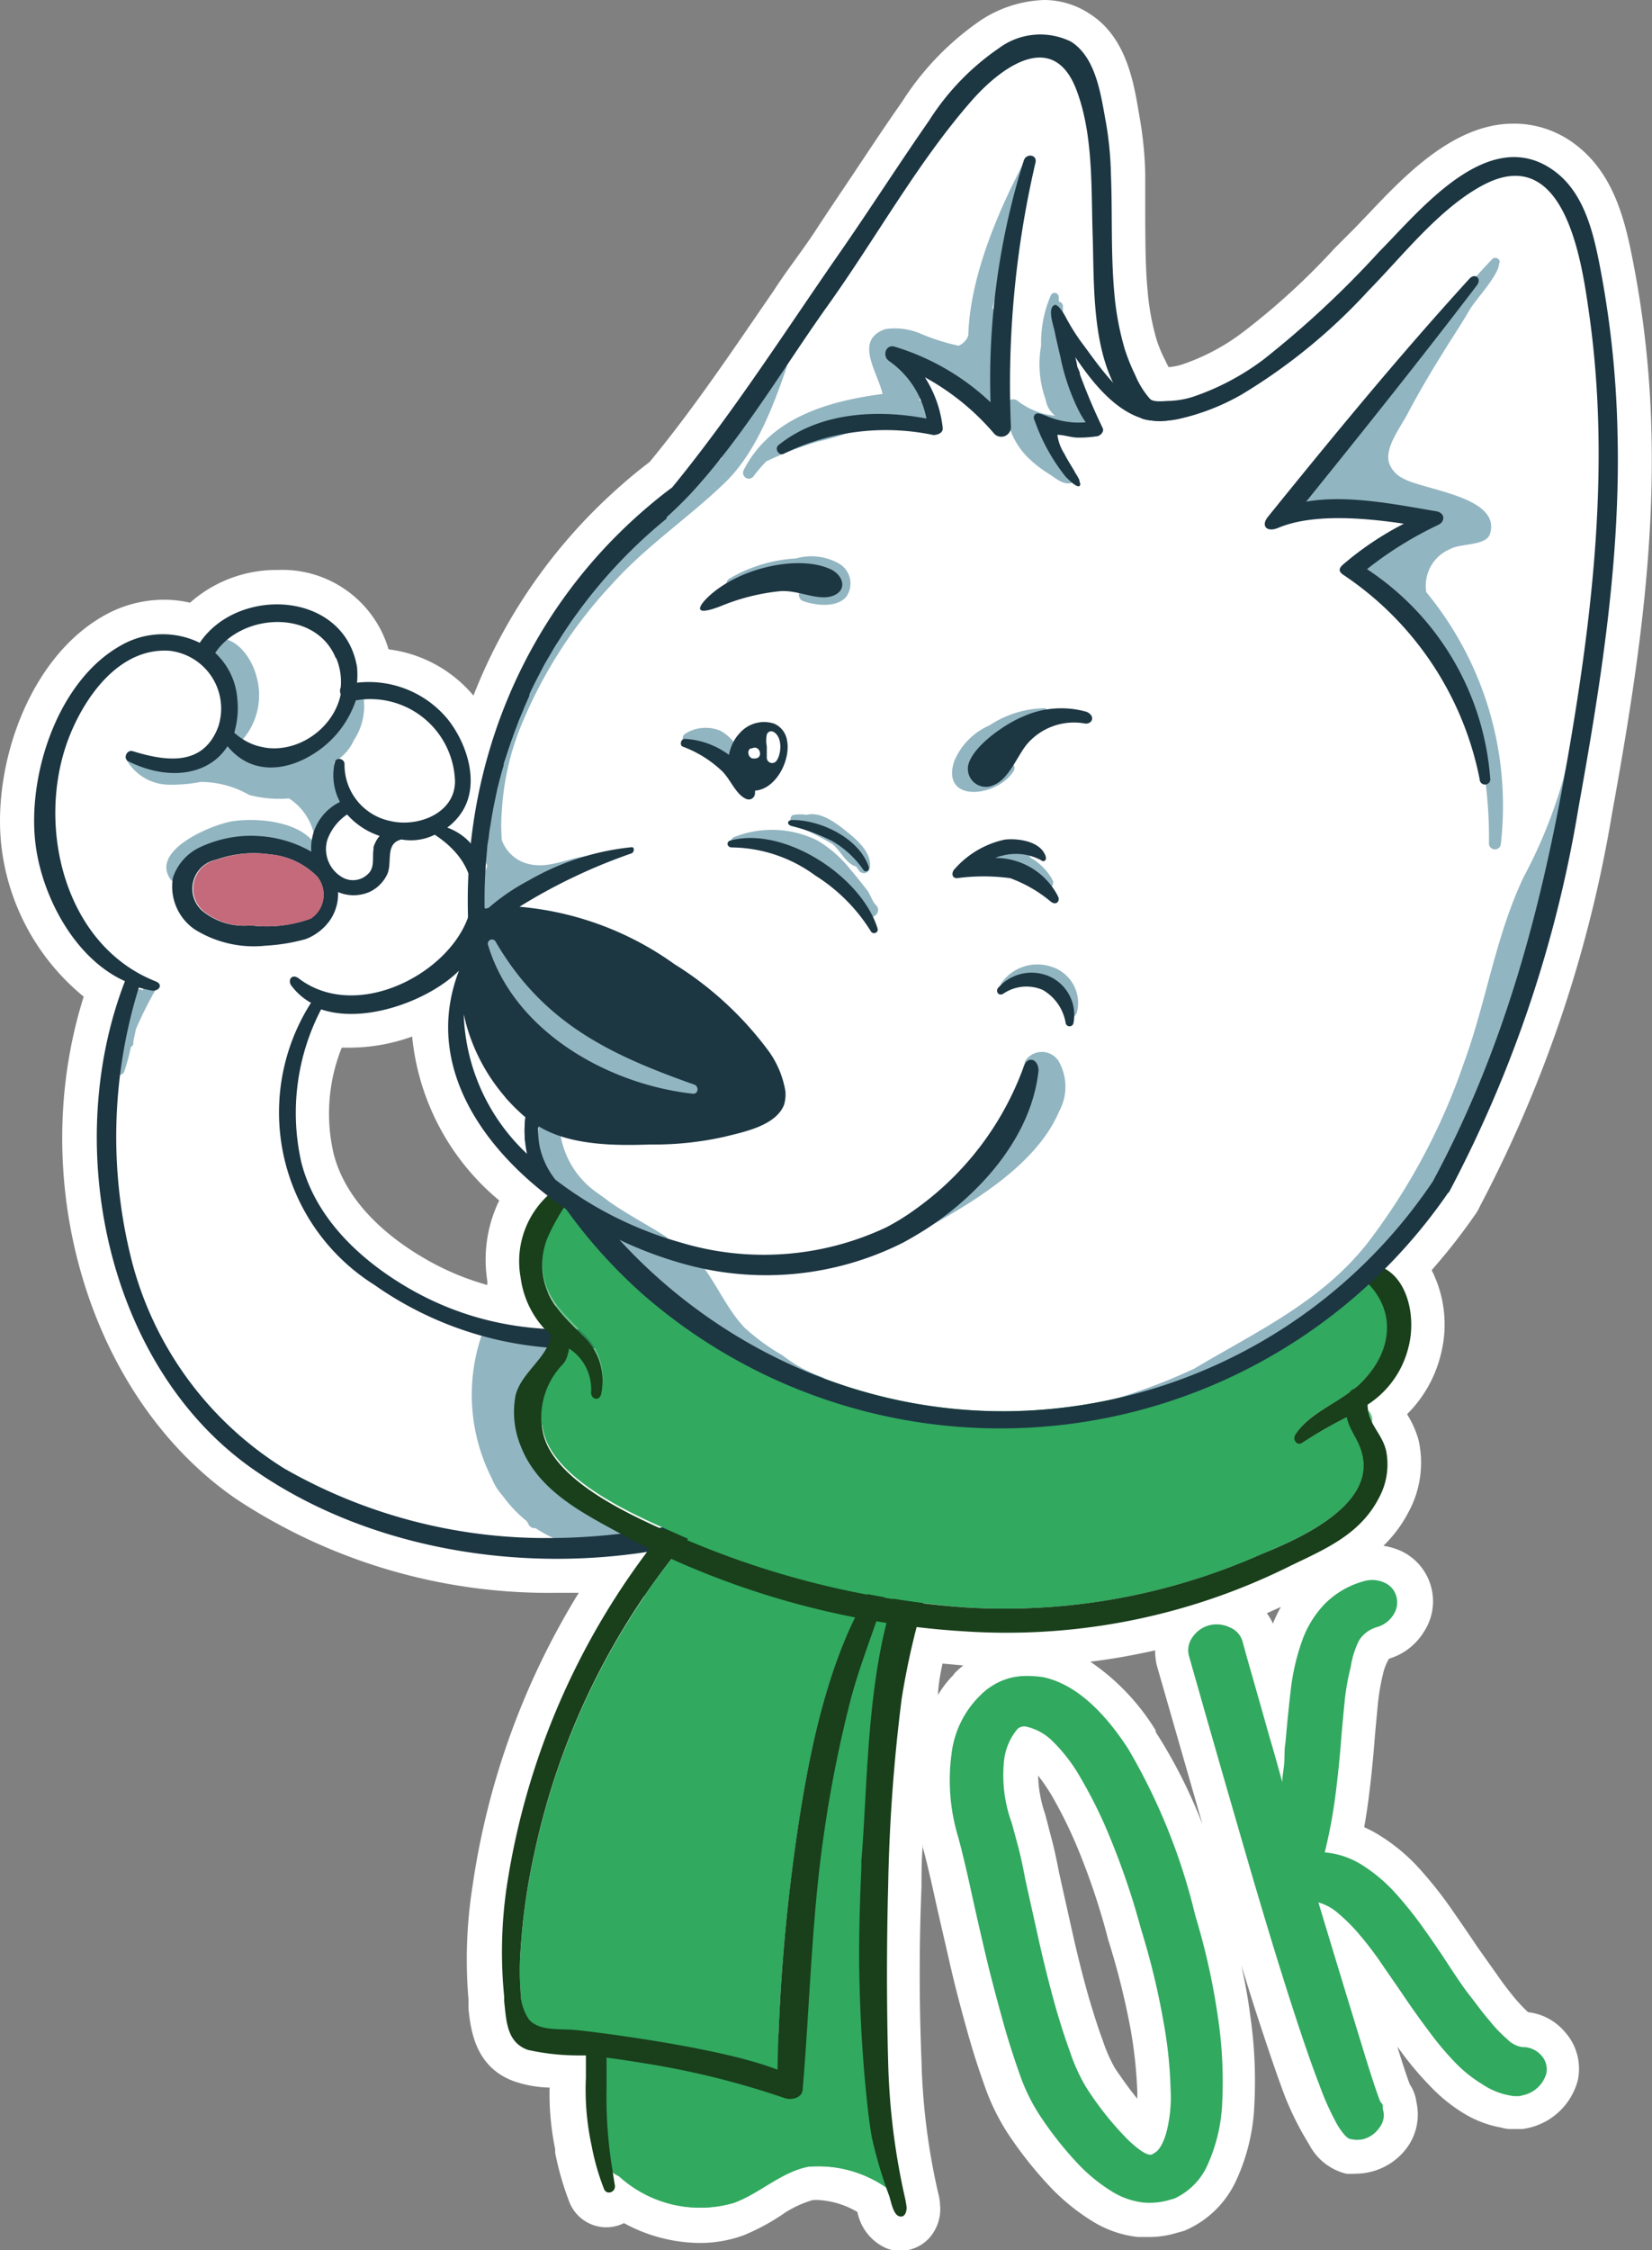 <?xml version="1.0" encoding="UTF-8"?> <svg xmlns="http://www.w3.org/2000/svg" viewBox="0 0 83.29 113.39"><rect x="0" y="0" width="83.29" height="113.39" fill="#808080" stroke="none"/> <defs> <style>.cls-1{isolation:isolate;}.cls-2{fill:#fff;}.cls-3{fill:#91b5c1;}.cls-4{fill:#1c3642;}.cls-5{fill:#c46a7a;}.cls-6{fill:#31a95f;}.cls-7{opacity:0.7;mix-blend-mode:multiply;}.cls-8{opacity:0.3;mix-blend-mode:screen;}.cls-9{fill:#193f1b;}</style> </defs> <title>repost1</title> <g class="cls-1"> <g id="Слой_2" data-name="Слой 2"> <g id="_23" data-name="23"> <path class="cls-2" d="M74.61,60.79a65.35,65.35,0,0,0,6.65-19.71c1.11-6.13,2.18-12.68,2-19.37a50.84,50.84,0,0,0-1-8.9c-.42-2.1-1.06-4.23-2.9-5.58a5.09,5.09,0,0,0-3.06-1c-3,0-5.49,2.63-7.31,4.55l-.71.74-1,1a35.17,35.17,0,0,1-4.59,4.2,10.81,10.81,0,0,1-3.1,1.65,3.17,3.17,0,0,1-.67.13l-.11-.21-.07-.15a6.63,6.63,0,0,1-.42-1,12.32,12.32,0,0,1-.46-2.49c-.11-1.15-.11-2.31-.12-3.54,0-.77,0-1.57,0-2.37a18.73,18.73,0,0,0-.28-2.81l-.06-.35c-.25-1.48-.64-3.72-2.44-4.87A4.17,4.17,0,0,0,52.64,0a6.19,6.19,0,0,0-3.16,1,14.23,14.23,0,0,0-4,4.13c-.81,1.15-1.59,2.33-2.35,3.47s-1.35,2-2,3S39.66,13.63,39,14.66c-2,2.9-4,5.9-6.25,8.62-.58.44-1.16.92-1.72,1.43a27.26,27.26,0,0,0-7.16,10.34,6.66,6.66,0,0,0-4.28-2.33,5.58,5.58,0,0,0-5.59-4,6.56,6.56,0,0,0-4.42,1.65,5.66,5.66,0,0,0-1.31-.15A6.15,6.15,0,0,0,5.28,31C1.44,33.13-.39,38.59.07,42.63a11.5,11.5,0,0,0,4.15,7.59c-2.94,9.31.27,20.19,7.67,25.3a28.61,28.61,0,0,0,16.18,4.74l1.11,0A38.7,38.7,0,0,0,23.83,95a23.81,23.81,0,0,0-.21,5.75l0,.13v.11l0,.24c.11,1,.31,2.92,2.29,3.64a5.79,5.79,0,0,0,1.8.32,13.67,13.67,0,0,0,.28,3.1l0,.18a14.69,14.69,0,0,0,.71,2.47,2,2,0,0,0,1.87,1.29,2,2,0,0,0,.89-.21,8.09,8.09,0,0,0,3.81,1,6.42,6.42,0,0,0,2.23-.39,11,11,0,0,0,1.88-1,5.33,5.33,0,0,1,1.59-.77,2.22,2.22,0,0,1,.37,0,4.37,4.37,0,0,1,1.89.6,2.52,2.52,0,0,0,1.49,1.84,2,2,0,0,0,.68.12,2,2,0,0,0,1.46-.66,2.18,2.18,0,0,0,.53-1.7c0-.21-.06-.44-.12-.69a33.32,33.32,0,0,1-.81-6.5c-.11-2.77-.13-5.65,0-8.81,0-.67,0-1.39.07-2.14,0,.06,0,.12,0,.18.17.62.38,1.51.63,2.65.22,1,.46,2,.73,3.19s.57,2.31.88,3.42.57,1.89.86,2.71a11.19,11.19,0,0,0,1.13,2.35,19.8,19.8,0,0,0,2.25,2.84,10.59,10.59,0,0,0,2.14,1.71,5.46,5.46,0,0,0,2.23.75l.52,0a4.75,4.75,0,0,0,1.33-.18l.36-.1a1,1,0,0,0,.2-.07,5,5,0,0,0,2.54-2.51,10,10,0,0,0,.91-3.77,22.92,22.92,0,0,0-.22-4.63c-.1-.78-.25-1.59-.43-2.42.27.88.52,1.68.75,2.39.6,1.84,1.09,3.28,1.47,4.27A15.27,15.27,0,0,0,66,108.05a2.88,2.88,0,0,0,1.87,1.48,3.71,3.71,0,0,0,.47,0,3.26,3.26,0,0,0,.87-.12A3.22,3.22,0,0,0,71,108.13a2.84,2.84,0,0,0,.41-2.22,2.05,2.05,0,0,0-.33-.88c-.09-.23-.27-.74-.63-1.9l.18.24a16,16,0,0,0,1.45,1.72,8.2,8.2,0,0,0,1.72,1.4,5.47,5.47,0,0,0,1.91.72,1.68,1.68,0,0,0,.39.07h.25l.39,0a3.33,3.33,0,0,0,2.77-2.32,1.55,1.55,0,0,0,.07-.31,2.77,2.77,0,0,0-.68-2.26,2.85,2.85,0,0,0-1.86-1,8.06,8.06,0,0,1-.67-.71c-.29-.35-.59-.74-.88-1.16l-1-1.41c-.42-.63-.89-1.31-1.37-2a20.13,20.13,0,0,0-1.6-2,9.29,9.29,0,0,0-2-1.65,5.83,5.83,0,0,0-.74-.39q.12-.68.21-1.35c.13-1,.23-2,.3-2.87.05-.67.12-1.33.18-2a11.22,11.22,0,0,1,.26-1.51,2.62,2.62,0,0,1,.3-.76,3.1,3.1,0,0,0,1.75-1.34,2.8,2.8,0,0,0-1.19-4.11,3.51,3.51,0,0,0-.84-.24,6.62,6.62,0,0,0,1.27-1.71,5.2,5.2,0,0,0,.5-3.62,5,5,0,0,0-.58-1.3,6.36,6.36,0,0,0,1.7-3A6.06,6.06,0,0,0,72.18,64a29.65,29.65,0,0,0,2.16-2.75A2.23,2.23,0,0,0,74.61,60.79Zm-10.44,21a2.76,2.76,0,0,0-.3-.5l.71-.32A7,7,0,0,0,64.17,81.83ZM53,90.43a22.73,22.73,0,0,1,1.42,2.91,34.71,34.71,0,0,1,1.45,4.39v0A38.41,38.41,0,0,1,57,102.24a22.85,22.85,0,0,1,.34,3.16v.35c-.31-.37-.68-.88-1.13-1.54a8,8,0,0,1-.61-1.39c-.26-.7-.5-1.47-.74-2.29-.28-1-.55-2.07-.79-3.15l-.67-3c-.12-.62-.24-1.2-.38-1.72s-.24-.94-.33-1.26a6.42,6.42,0,0,1-.35-1.93A10.14,10.14,0,0,1,53,90.43ZM24.57,64.55l0,.2a13.44,13.44,0,0,1-3.27-1.4c-1.7-1-3.85-2.74-4.48-5.22a8.92,8.92,0,0,1,.41-5.34l.46,0a9.39,9.39,0,0,0,3.09-.56,12.28,12.28,0,0,0,4.39,8.26A6.82,6.82,0,0,0,24.57,64.55Zm23,19.28,1,.09h0a3.9,3.9,0,0,0-.38.33,1,1,0,0,0-.13.16,5.09,5.09,0,0,0-.77,1C47.31,84.9,47.4,84.38,47.52,83.83Zm10.72,3.4a11.35,11.35,0,0,0-3.32-3.5c1.09-.13,2.19-.33,3.27-.57a3,3,0,0,0,.09.78l2.3,8A25.64,25.64,0,0,0,58.24,87.23Z"></path> <path class="cls-2" d="M35.85,69.83a7,7,0,0,0-.61-1.67,4,4,0,0,0-.84-1,17.64,17.64,0,0,1-15.61-2.33A10.26,10.26,0,0,1,15.6,50.58a3.09,3.09,0,0,1-1-.88c-.18-.26,0-.61.38-.35,4.28,3.26,12.44-3.57,6.86-7.24a3.9,3.9,0,0,1-2,.2c-.36.57-.09,1.19-.37,1.8a1.86,1.86,0,0,1-.86.87,2,2,0,0,1-2.35-.52,2.58,2.58,0,0,1,.83-4,2.9,2.9,0,0,1-.26-2,.24.24,0,0,1,.08-.13.27.27,0,0,1,.41.2,2.89,2.89,0,0,0,2.31,2.89c1.39.29,3.23-.43,3.26-2a4.27,4.27,0,0,0-5-4.08,5.09,5.09,0,0,1-2,2.61c-1.43,1-3.27,1.17-4.47-.3-.9,1.48-3,1.74-5,.76-.28-.14-.08-.6.22-.51,1.69.52,3.55.78,4.31-1.22a2.93,2.93,0,0,0-2.48-3.84C6,32.63,4.25,35.13,3.45,37.23c-1.65,4.36-.22,10.4,4.43,12.22.36.14.22.52-.16.47A7,7,0,0,1,7,49.76a25.37,25.37,0,0,0-.44,13.56A17.46,17.46,0,0,0,14.34,74a26.53,26.53,0,0,0,13.32,3.51,31.41,31.41,0,0,0,8.45-1.19l0,0A14,14,0,0,0,35.85,69.83Z"></path> <path class="cls-2" d="M11.75,36.92c2,1.77,4.91.31,5.37-1.94a.43.43,0,0,1,0-.35,3.09,3.09,0,0,0-.23-1.47c-1-2.49-4.74-2.27-6.14-.26a3.49,3.49,0,0,1,1.11,2.27A4.43,4.43,0,0,1,11.75,36.92Z"></path> <path class="cls-3" d="M12.94,34.12c-.24-1-1.16-2.29-2.31-1.86-.21.07-.28.43,0,.5a.41.41,0,0,0,0,.55A3,3,0,0,1,11.35,37a.42.42,0,0,0,.66.5A3.42,3.42,0,0,0,12.94,34.12Z"></path> <path class="cls-3" d="M17.72,40.63a2.2,2.2,0,0,1-.3-.64l-.13,0c-.09-.22-.18-.45-.28-.67h0a4.67,4.67,0,0,1-.17-.92,2.39,2.39,0,0,0,1-1.1,3.09,3.09,0,0,0,.49-2.14.27.27,0,0,0-.1-.13c-.12-.17-.43-.2-.48.06a3.56,3.56,0,0,1-1.12,2,1.21,1.21,0,0,0-.05-.18l0,0a.32.32,0,0,0-.11.31l-.13.1c-.26.12-.53.22-.79.32a.38.38,0,0,0-.26.32,2.37,2.37,0,0,0-.35.19h0a11.67,11.67,0,0,0-3.13-.72c-.75-.06-1.31.67-1.9,1.05a.22.22,0,0,0-.09.22l-.14,0a4.11,4.11,0,0,1-3-.64.2.2,0,0,0-.27.28,2.5,2.5,0,0,0,2.1,1.2,7.78,7.78,0,0,0,1.61-.14,4.94,4.94,0,0,1,2.45.66,6,6,0,0,0,2,.17,2.91,2.91,0,0,1,1.26,1.8.33.33,0,0,0,.6.08,1.87,1.87,0,0,0,.21-1.4A1.45,1.45,0,0,0,17.72,40.63Z"></path> <path class="cls-3" d="M16.16,43.17c-.38-1.74-3-2-4.43-1.79-1.06.17-4.16,1.46-3.14,2.92.16.23.58.17.57-.15-.05-1.26,2.43-2,3.29-2a3.81,3.81,0,0,1,3.26,1.22A.25.25,0,0,0,16.16,43.17Z"></path> <path class="cls-3" d="M7.48,49.56a2,2,0,0,0-.3.34.22.22,0,0,0-.35.09c-.09.25-.17.51-.24.76A5.48,5.48,0,0,0,5.79,54c0,.27.4.2.47,0a10,10,0,0,0,.34-1.25.21.21,0,0,0,.12-.14c0-.25.09-.5.13-.75a20.16,20.16,0,0,1,1-2C8,49.61,7.69,49.34,7.48,49.56Z"></path> <path class="cls-3" d="M31.56,76.51a14.49,14.49,0,0,0-2.22-.75.45.45,0,0,0-.2,0c-.36-.28-.72-.58-1.07-.89a.44.44,0,0,0-.28-.1l-.49-.57a7.78,7.78,0,0,1-1-2.67,2.72,2.72,0,0,0,.36-1,3.11,3.11,0,0,0,.59-1.87h0a.48.48,0,0,0,.08-.34.59.59,0,0,0,0-1,2.68,2.68,0,0,0-.75,0l-1-.25a.42.42,0,0,0-.62.4h0l0-.12a.33.33,0,0,0-.64-.17,9.28,9.28,0,0,0,.48,7.32,2.74,2.74,0,0,0,.53.85,6.59,6.59,0,0,0,1.23,1.3l.07.12A.34.34,0,0,0,27,77a6.42,6.42,0,0,0,3.9,1.07.49.49,0,0,0,.45-.59v0h0a.38.38,0,0,0-.06-.13l.18-.06C31.74,77.14,31.91,76.67,31.56,76.51Z"></path> <path class="cls-4" d="M40.84,74.85c-1.56.54-3.12,1-4.68,1.46l0,0a31.41,31.41,0,0,1-8.45,1.19A26.53,26.53,0,0,1,14.34,74,17.46,17.46,0,0,1,6.59,63.32,25.37,25.37,0,0,1,7,49.76a7,7,0,0,0,.69.16c.38,0,.52-.33.16-.47C3.23,47.63,1.8,41.59,3.45,37.23c.8-2.1,2.55-4.6,5.08-4.44A2.93,2.93,0,0,1,11,36.63c-.76,2-2.62,1.74-4.31,1.22-.3-.09-.5.37-.22.51,2,1,4.06.72,5-.76,1.2,1.47,3,1.29,4.47.3a5.09,5.09,0,0,0,2-2.61,4.27,4.27,0,0,1,5,4.08c0,1.61-1.87,2.33-3.26,2a2.89,2.89,0,0,1-2.31-2.89.27.27,0,0,0-.41-.2.24.24,0,0,0-.08.13,2.9,2.9,0,0,0,.26,2,2.58,2.58,0,0,0-.83,4,2,2,0,0,0,2.35.52,1.86,1.86,0,0,0,.86-.87c.28-.61-.13-1.56.72-1.76a2.72,2.72,0,0,0,1.68-.24c5.58,3.67-2.58,10.5-6.86,7.24-.35-.26-.56.09-.38.35a3.09,3.09,0,0,0,1,.88,10.26,10.26,0,0,0,3.19,14.21A17.64,17.64,0,0,0,34.4,67.12a16.86,16.86,0,0,0,2.25-.92.36.36,0,0,0-.28-.65c-5.33,1.82-10.89,2.26-15.92-.73-2.39-1.42-4.56-3.5-5.26-6.26a11.3,11.3,0,0,1,1-7.7c2.27.77,5.56-.51,7-2,1.82-1.9,2.17-6.12-.64-7.16a3,3,0,0,0,.78-.85c.87-1.43.19-3.45-.79-4.65A5.17,5.17,0,0,0,18,34.4a4.19,4.19,0,0,0,0-.79c-.65-3.84-6-4.09-7.93-1.22a4.23,4.23,0,0,0-3.95.12C2.93,34.27,1.39,39,1.78,42.44c.29,2.6,1.92,5.83,4.52,7C3.05,57.84,5.44,69,12.86,74.1c7.92,5.48,19.81,5.86,28.22,1.33C41.39,75.27,41.18,74.73,40.84,74.85Zm-22-32.12c-.09.47.09,1-.32,1.34a1.07,1.07,0,0,1-1.2.17,1.64,1.64,0,0,1-.82-1.91,2.6,2.6,0,0,1,1-1.29,3.77,3.77,0,0,0,1.64,1.08A1.61,1.61,0,0,0,18.82,42.73Zm-1.89-9.57a3.09,3.09,0,0,1,.23,1.47.43.43,0,0,0,0,.35c-.46,2.25-3.4,3.71-5.37,1.94a4.43,4.43,0,0,0,.15-1.75,3.49,3.49,0,0,0-1.11-2.27C12.19,30.89,15.91,30.67,16.93,33.16Z"></path> <path class="cls-4" d="M16.19,43.23a2.35,2.35,0,0,1,.48,3.09,2.64,2.64,0,0,1-1.26,1,9.34,9.34,0,0,1-2,.33,5.62,5.62,0,0,1-3.61-.83,2.62,2.62,0,0,1-1.08-2.6,2.6,2.6,0,0,1,1.41-1.55A6.09,6.09,0,0,1,16.19,43.23Zm-.55,3.06A1.44,1.44,0,0,0,16,44.18a3.81,3.81,0,0,0-2.41-1.13,5.6,5.6,0,0,0-2.69.27,1.49,1.49,0,0,0-.72,2.56,3.31,3.31,0,0,0,2.46.75A6.45,6.45,0,0,0,15.64,46.29Z"></path> <path class="cls-5" d="M16,44.18a1.44,1.44,0,0,1-.32,2.11,6.45,6.45,0,0,1-3,.34,3.31,3.31,0,0,1-2.46-.75,1.49,1.49,0,0,1,.72-2.56,5.6,5.6,0,0,1,2.69-.27A3.81,3.81,0,0,1,16,44.18Z"></path> <path class="cls-6" d="M43.6,103.28a.23.23,0,0,0,.27-.21c.13-3.56,0-7.12,0-10.67a101.46,101.46,0,0,1,1-10.59.22.22,0,0,0-.13-.22,15.83,15.83,0,0,1,1.77-4.22L45,76.8c-.58,2-1.39,3.87-1.91,5.88-.41,1.56-.74,3.15-1,4.74a.27.27,0,0,0-.21.2,40.93,40.93,0,0,0-.66,4.88.22.22,0,0,0,0,.12,54.8,54.8,0,0,0-.63,6.55c-.07,1.17-.1,2.34-.11,3.51a.86.86,0,0,1-.65,0A42,42,0,0,0,32.61,101c-.6-.1-1.2-.19-1.81-.27v0c-.08-.18-.38-.24-.45,0a14,14,0,0,0-.25,6.87.18.18,0,0,0-.07.18,3,3,0,0,0,.08.32.27.27,0,0,0,0,.12.28.28,0,0,0,0,.13.94.94,0,0,0,.1.31,2.14,2.14,0,0,0,1,1v0A6.07,6.07,0,0,0,37,111c1.31-.48,2.38-1.55,3.74-1.82a6,6,0,0,1,4,1.09A41.17,41.17,0,0,1,43.6,103.28Z"></path> <g class="cls-7"> <path class="cls-6" d="M43.6,103.28a.23.23,0,0,0,.27-.21c.13-3.56,0-7.12,0-10.67a101.46,101.46,0,0,1,1-10.59.22.22,0,0,0-.13-.22,15.83,15.83,0,0,1,1.77-4.22L45,76.8c-.58,2-1.39,3.87-1.91,5.88-.41,1.56-.74,3.15-1,4.74a.27.27,0,0,0-.21.2,40.93,40.93,0,0,0-.66,4.88.22.22,0,0,0,0,.12,54.8,54.8,0,0,0-.63,6.55c-.07,1.17-.1,2.34-.11,3.51a.86.86,0,0,1-.65,0A42,42,0,0,0,32.61,101c-.6-.1-1.2-.19-1.81-.27v0c-.08-.18-.38-.24-.45,0a14,14,0,0,0-.25,6.87.18.18,0,0,0-.07.18,3,3,0,0,0,.08.32.27.27,0,0,0,0,.12.28.28,0,0,0,0,.13.94.94,0,0,0,.1.31,2.14,2.14,0,0,0,1,1v0A6.07,6.07,0,0,0,37,111c1.31-.48,2.38-1.55,3.74-1.82a6,6,0,0,1,4,1.09A41.17,41.17,0,0,1,43.6,103.28Z"></path> </g> <path class="cls-6" d="M26.92,93.51a31.32,31.32,0,0,0-.67,4.73,14.17,14.17,0,0,0,0,2.2,2.48,2.48,0,0,0,.42,1.35c.53.61,1.61.45,2.34.53.17,0,7.17.81,10.19,2a94.79,94.79,0,0,1,1.11-12.71c.63-4,1.63-8.61,3.9-12Q39.81,78,35.32,76.81A36.48,36.48,0,0,0,26.92,93.51Z"></path> <g class="cls-7"> <path class="cls-6" d="M43.62,81.29q-.34.15-.69.27c0-.19,0-.42-.24-.43a.38.38,0,0,0-.5-.2,8.54,8.54,0,0,0-2-.52A9.56,9.56,0,0,0,38.47,80l-.38-.1a.38.38,0,0,0-.21-.31,15.69,15.69,0,0,0-3.9-1.3.42.42,0,0,0-.33.06,1,1,0,0,0-.87.44.6.6,0,0,0-.06.11.45.45,0,0,0-.51.45c.07,2.18,2.82,3.19,4.64,3.58a9.62,9.62,0,0,0,7.08-1.09C44.29,81.62,44,81.14,43.62,81.29Z"></path> </g> <g class="cls-7"> <path class="cls-6" d="M40.16,101.07a.3.3,0,0,0-.59-.08c-.13.41-.18,1.79-.48,2.09a1.2,1.2,0,0,1-1.39.31h0a6.53,6.53,0,0,1-1.21-.75,10.22,10.22,0,0,0-2.86-1.38,9.06,9.06,0,0,0-3.19-.31c-1.21.1-3.92,1.3-4.48-.57-.05-.18-.36-.22-.4,0A1.61,1.61,0,0,0,27,102.23a3.15,3.15,0,0,0,.43,0,.4.4,0,0,0,.4.32,39.38,39.38,0,0,1,8.57,1.24,3.49,3.49,0,0,0,2.65.77C40.28,104.22,40.21,102.06,40.16,101.07Z"></path> </g> <g class="cls-8"> <path class="cls-6" d="M35.09,92.88c-.55-.55-1.58-.58-2.08-1.24-.38-.49.43-2.74.08-3.62a1.38,1.38,0,0,0-2.15-.79c-1.26.82-1.8,2.86-1.85,4.44a21.18,21.18,0,0,0-.92,3.45c-.18,1-.65,3.28.55,3.95,1.79,1,1.57-3.35,3.57-2.15.47.27.37.8,1.07.89a1.52,1.52,0,0,0,1.25-.5C35.45,96.46,36.07,93.85,35.09,92.88Z"></path> </g> <path class="cls-9" d="M25.53,95.19A37.38,37.38,0,0,1,35.32,75c.53-.56,1.45.21.92.78-.31.33-.62.67-.92,1a36.48,36.48,0,0,0-8.4,16.7,31.32,31.32,0,0,0-.67,4.73,14.17,14.17,0,0,0,0,2.2,2.48,2.48,0,0,0,.42,1.35c.53.61,1.61.45,2.34.53.17,0,7.17.81,10.19,2a94.79,94.79,0,0,1,1.11-12.71c.63-4,1.63-8.61,3.9-12l.07-.11c.16-.24.6,0,.52.25a.14.14,0,0,1,0,.07c-.58,2-1.39,3.87-1.92,5.88a63.4,63.4,0,0,0-1.31,6.53c-.65,4.34-.73,8.7-1.1,13.06,0,.45-.56.58-.91.46a42,42,0,0,0-7.17-1.77c-.6-.1-1.21-.19-1.81-.27,0,.53,0,1.06,0,1.58a22.5,22.5,0,0,0,.26,3.85c.05.32.1.65.16,1s-.42.53-.55.18a12,12,0,0,1-.62-2.16,13.35,13.35,0,0,1-.29-3.44c0-.37,0-.74,0-1.12l-.34,0a11.74,11.74,0,0,1-2.59-.28c-1.06-.38-1.08-1.45-1.19-2.44l0-.24A22.76,22.76,0,0,1,25.53,95.19Z"></path> <path class="cls-9" d="M47.6,76c.23-.27.6,0,.49.32-.18.49-.35,1-.52,1.46a38.24,38.24,0,0,0-2.11,7.82A87,87,0,0,0,44.78,95c-.08,3-.08,6,0,8.94a34.77,34.77,0,0,0,.85,6.82,4,4,0,0,1,.08.48c0,.24-.11.53-.39.43s-.39-.7-.48-1a22.11,22.11,0,0,1-.89-3c-.11-.65-.19-1.3-.26-2-.19-1.84-.3-3.7-.35-5.55-.06-2,0-4,.09-6.06l0-.3c.41-5,.2-11.81,3.06-16.4A12.93,12.93,0,0,1,47.6,76Z"></path> <path class="cls-6" d="M67.91,71.41a21.17,21.17,0,0,0-2.24,1.29c-.25.18-.53-.15-.34-.43.64-1,1.79-1.43,2.71-2.1a.44.44,0,0,1,.24-.19l.16-.12c1.77-1.61,2.1-3.82.3-5.42a.46.46,0,0,1-.09-.49,17.92,17.92,0,0,0-5.87-2.66,63.35,63.35,0,0,0-18.21-3.14,37.11,37.11,0,0,0-4.21.22c-1.54,0-3.08.14-4.61.31a22.75,22.75,0,0,0-4.6.75l-1,.22-.07,0a1.54,1.54,0,0,0-.47,0,1.25,1.25,0,0,0-.64.38,3.88,3.88,0,0,0-.92,1l-.09.13a.31.31,0,0,1-.05.1,3.24,3.24,0,0,0-.31.8v.05a2.25,2.25,0,0,0-.06.36,3.6,3.6,0,0,0-.17,1.56c.18,1.44,1.09,2.18,1.95,3.08a3.09,3.09,0,0,1,1,3c-.09.38-.55.29-.51-.09a2.43,2.43,0,0,0-1.11-2.2,2.17,2.17,0,0,1-.11.44c-.12.34-.25.36-.43.61a3.79,3.79,0,0,0-.76,3.29c.6,2.5,4.78,4.26,6.66,5.1A44.13,44.13,0,0,0,48.72,81a31.94,31.94,0,0,0,14.85-2.67c1.64-.7,5.4-2.24,5.18-4.68C68.66,72.66,68.07,72.19,67.91,71.41Z"></path> <g class="cls-7"> <path class="cls-6" d="M70.45,67.13a.39.39,0,0,0,.38-.62c-.26-.32-.5-.64-.74-1a.29.29,0,0,0,0-.23.57.57,0,0,0-.19-.19l0,0c.28-.28-.05-.73-.35-.59a.15.15,0,0,0-.09-.06.4.4,0,0,0-.15,0,.45.45,0,0,0-.46,0c-.27.23-.56.46-.84.68a.33.33,0,0,0-.52,0c-.48.5-.93,1-1.38,1.55l-1.46,1.1a.26.26,0,0,0-.4-.09c-4.49,3.46-9.77,4.25-15.22,4.17a27.09,27.09,0,0,1-3.46-.37,27.65,27.65,0,0,1-6.21-2,17.41,17.41,0,0,1-8.43-7.53.29.29,0,0,0-.5,0A3,3,0,0,0,29.15,61c-.44-.42-1-.76-1.48-.24a.31.31,0,0,0,0,.41,1.14,1.14,0,0,0-.15.16.66.66,0,0,0-.17.12.18.18,0,0,0-.05.07,2.09,2.09,0,0,0-.25.26,1.81,1.81,0,0,0-.29,1.55.45.45,0,0,0-.05.51c.29.46.61.89.94,1.32a4.86,4.86,0,0,0,.39.65c-.27,0-.45.4-.22.6a9.07,9.07,0,0,1,1.93,2.24,2.7,2.7,0,0,0-.49-.47.49.49,0,0,0-.66-.25h0a.45.45,0,0,0-.71.23,6.28,6.28,0,0,0-.25,1.17,2.71,2.71,0,0,0-1.23,2.14.49.49,0,0,0,.88.39c1.1-1.56,1.68.82,2.68.89,2.17.16,1.46-3.16,1-4.24a11.76,11.76,0,0,0-1.5-2.74A6,6,0,0,1,28,63.49c-.14-.69.2-1.19.92-1.06,1.5.27,2.45,2.88,3.41,3.9a24.6,24.6,0,0,0,4.12,3.51,25.12,25.12,0,0,0,10.64,4,26.06,26.06,0,0,0,10.58-.71,30.51,30.51,0,0,0,9.65-5.2,3.79,3.79,0,0,1,1.34-.75,1.3,1.3,0,0,1,1.19.33c.1.1.28.91.56.45.13.16.36,0,.34-.17A1.34,1.34,0,0,0,70.45,67.13Z"></path> </g> <g class="cls-7"> <path class="cls-6" d="M65.36,72.32a19.52,19.52,0,0,1,3.77-2.86c.29-.17.46.28.26.5a14.6,14.6,0,0,1-1.18,1.18A1.35,1.35,0,0,1,68.5,71c.59-.23,1,.7.38,1-.14.08-.28.16-.41.25-.66.55-1,1.62-1.54,2.25s-1.49,1-2,.2A1.9,1.9,0,0,1,65.36,72.32Z"></path> </g> <g class="cls-8"> <path class="cls-6" d="M39.65,77a3.77,3.77,0,0,0-.16.44.59.59,0,0,0,.27.73,21.94,21.94,0,0,0,10,1.94c3.18,0,6.69,0,9.78-1.13,1.21-.43,4-1.6,3.71-3.58-.24-1.44-1.63-1.26-2.88-.76-6.65,1.23-13,1.8-19.58,0-.75-.2-3.54-1.76-4,0C36.31,76.19,38.59,76.37,39.65,77Z"></path> </g> <path class="cls-9" d="M48.61,82.2A32.05,32.05,0,0,0,65,78.93c1.7-.83,3.55-1.56,4.52-3.45a3.51,3.51,0,0,0,.36-2.4c-.23-.91-.91-1.3-.93-2.3A4.79,4.79,0,0,0,71,67.93c.49-1.8-.2-4.2-2.07-4.23a.32.32,0,0,0-.29.25.46.46,0,0,0,.09.49c1.8,1.6,1.47,3.81-.3,5.42l-.16.12a.44.44,0,0,0-.24.19c-.92.67-2.07,1.13-2.71,2.1-.19.28.09.61.34.43a21.17,21.17,0,0,1,2.24-1.29c.16.78.75,1.25.84,2.24.22,2.44-3.54,4-5.18,4.68A31.94,31.94,0,0,1,48.72,81a44.13,44.13,0,0,1-14.67-3.65c-1.88-.84-6.06-2.6-6.66-5.1A3.79,3.79,0,0,1,28.15,69c.18-.25.31-.27.43-.61a2.17,2.17,0,0,0,.11-.44,2.43,2.43,0,0,1,1.11,2.2c0,.38.42.47.51.09a3.09,3.09,0,0,0-1-3c-.86-.9-1.77-1.64-1.95-3.08a3.68,3.68,0,0,1,.24-1.78,10.77,10.77,0,0,1,1.09-1.91c.22-.35,0-.93-.44-.72a4.53,4.53,0,0,0-2,4.63,4.72,4.72,0,0,0,1.07,2.43,3.82,3.82,0,0,0,.45.45c-.1,1.12-1.51,1.9-1.78,3.07a4.52,4.52,0,0,0,.27,2.55c.93,2.38,3.4,3.49,5.35,4.58A42.17,42.17,0,0,0,48.61,82.2Z"></path> <path class="cls-2" d="M80.05,15.6c-.4-2.68-1.29-8.47-5.38-6.24-2.17,1.18-4,3.54-5.71,5.28a28.78,28.78,0,0,1-6.27,5.28,11.32,11.32,0,0,1-3.12,1.22,3.28,3.28,0,0,1-.52.08,4.34,4.34,0,0,1-1,0,.25.25,0,0,1-.15,0h0l0,0a.84.84,0,0,1-.49-.3c-.09-.07-.17-.16-.26-.24a5.9,5.9,0,0,1-.62-.78c-1.42-2.21-1.28-5.55-1.35-8s0-5-.8-7.28c-1.16-3.15-3.8-1.21-5.29.48-2.75,3.12-4.84,7-7.24,10.37-1.66,2.33-3.24,4.91-5.05,7.25-.59.76-1.2,1.5-1.85,2.2-.38.4-.77.78-1.18,1.15l0,.07v0a25.32,25.32,0,0,0-5.18,5.74c-.11.16-.22.33-.32.5s-.19.3-.27.44l-.38.65-.2.38-.33.64c-.08.17-.16.33-.24.51a.43.43,0,0,0,0,.07c-.08.17-.15.35-.23.52l-.13.32-.16.38c-.06.15-.12.3-.17.45s-.11.29-.16.44c-.12.33-.23.67-.34,1,0,.14-.08.27-.11.41-.12.39-.22.79-.32,1.19l-.12.58c-.09.41-.16.81-.22,1.22,0,.21-.07.41-.09.62s-.05.41-.08.62C23,58,35.75,71.27,50.85,71.11A26.18,26.18,0,0,0,72.23,59.55s0,0,0,0c3.59-6.66,5.46-13.68,6.76-21.12S81.21,23.22,80.05,15.6Z"></path> <path class="cls-3" d="M71.91,29.84a2,2,0,0,1,1.22-2.18c.55-.3,1.84-.14,2-.79.54-1.87-3.44-2.18-4.42-2.78a1.35,1.35,0,0,1-.69-.81c-.19-.75.6-1.77.94-2.42.53-1,1.11-2,1.7-2.94.47-.78,1-1.55,1.44-2.32.3-.5,1.48-1.76,1.48-2.32.13-.2-.19-.38-.34-.23-.37.39-.74.79-1.1,1.2a.18.18,0,0,0,0-.07,4.16,4.16,0,0,1-.41.62l-.4.51a4.43,4.43,0,0,1-.76.74c-.25.41-.49.83-.73,1.25-.75,1-1.47,2-2.19,3l-.17.26a.25.25,0,0,0-.27.08l-.45.62c-.6.72-1.17,1.45-1.71,2.22a12.65,12.65,0,0,0-1.26,1.39.45.45,0,0,0,.1.64.31.31,0,0,0,.36.3c.54-.07,1.08-.17,1.61-.28l.33,0,.1.05c1.1.29,2.2.55,3.29.83a.41.41,0,0,0,0,.19,12.86,12.86,0,0,0-2.68,1.75c-.2.17-.31.52,0,.7a16.52,16.52,0,0,1,5.1,6.43.36.36,0,0,0,.07.1,22.49,22.49,0,0,1,1,6.92.3.3,0,0,0,.6,0A16.9,16.9,0,0,0,71.91,29.84Z"></path> <path class="cls-3" d="M55,21.09a8.05,8.05,0,0,1-.75-1.26c-.27-1.34-.5-2.67-.66-4v0a.19.19,0,0,0,0-.08c0-.11,0-.22,0-.34a.23.23,0,0,0-.21-.21,2,2,0,0,0,0-.23.21.21,0,0,0-.39-.11,6,6,0,0,0-.5,2.56,5.3,5.3,0,0,0,.23,2.72,1.28,1.28,0,0,0,.48.81,3.66,3.66,0,0,1-1.88-.74.37.37,0,0,0-.61.31A3.82,3.82,0,0,0,51.77,23a6.23,6.23,0,0,0,1.18.92c.29.19.63.49,1,.43a.41.41,0,0,0,.34-.3v-.08c0-.23-.2-.5-.44-.38-.06,0-.26-.09-.5-.26a.31.31,0,0,0,.12-.42,3.2,3.2,0,0,0-.62-.71,6.51,6.51,0,0,0-.49-.68,3.29,3.29,0,0,0,1.84.05l.17.07a.34.34,0,0,0,.35-.05h0A.3.3,0,0,0,55,21.09Z"></path> <path class="cls-3" d="M51.72,8c-1.33,2.49-2.82,5.89-2.9,8.9a.87.87,0,0,1-.49.52,10.4,10.4,0,0,1-1.9-.6,3.31,3.31,0,0,0-1.78-.24c-1.61.54-.42,2.14-.15,3.27-2.72.36-5.65,1.18-7,3.83a.29.29,0,0,0,.51.29,8.94,8.94,0,0,1,.62-.72,17.41,17.41,0,0,1,2.61-1,13.12,13.12,0,0,0,2.37-.77.22.22,0,0,0,.12-.15,7.81,7.81,0,0,1,1.45-.11,2.69,2.69,0,0,0,.85,0,.36.36,0,0,0,.54,0,.29.29,0,0,0,.21-.23l0-.33c0-.23-.18-.53-.42-.46,0,0,0,0,0-.06a.31.31,0,0,0,0-.27,2.71,2.71,0,0,0-.61-1.06l-.31-.54a.31.31,0,0,0-.45-.11.65.65,0,0,1,.14-.36l.06-.05a.83.83,0,0,0,.07.13l0,0a.31.31,0,0,0,.42,0h0c.34.13.73.31,1.12.44L49.1,20.1a.36.36,0,0,0,.19.08l.48.56c.27.3.7,0,.63-.37l-.09-.51a.34.34,0,0,0,.09-.35c-.1-.51-.2-1-.28-1.55h0a1,1,0,0,1,0-.17,9.22,9.22,0,0,0,0-2.1.27.27,0,0,0-.08-.16c.56-2.48,1.36-4.81,2.13-7.33A.25.25,0,0,0,51.72,8Z"></path> <path class="cls-3" d="M53.38,53.48a1,1,0,0,0-1.64-.09.3.3,0,0,0,.36.47l.11.09h0a.28.28,0,0,0-.18.2A15.06,15.06,0,0,1,51,56.89c-.16.28-.34.56-.53.84a.28.28,0,0,0,.07.41l-.13.12A39.3,39.3,0,0,1,46.53,61c-.49.25-.05,1,.43.74,2.34-1.3,5.35-3.17,6.44-5.74A2.6,2.6,0,0,0,53.38,53.48Z"></path> <path class="cls-3" d="M53,48.71a2.22,2.22,0,0,0-2.51.82.2.2,0,0,0,.23.29c.6-.18,1.13-.54,1.8-.37a1.35,1.35,0,0,1,.71.43c.27.31.22.74.35,1.11a.37.37,0,0,0,.72,0A1.91,1.91,0,0,0,53,48.71Z"></path> <path class="cls-3" d="M37.34,38a2.3,2.3,0,0,0-1-1.17,1.93,1.93,0,0,0-1.79.14.27.27,0,0,0,.13.5c.6.07,1.29-.17,1.64.48.17.32.47.74.89.47A.33.33,0,0,0,37.34,38Z"></path> <path class="cls-3" d="M53.08,44.37a2.87,2.87,0,0,0-1.14-1.16.23.23,0,0,0-.08-.13,1.55,1.55,0,0,0-1.58-.18l-.06,0a1.17,1.17,0,0,0-.37.22c-.16.13,0,.38.16.38a2.82,2.82,0,0,1,1.53.37,13.63,13.63,0,0,0,1.11.9A.32.32,0,0,0,53.08,44.37Z"></path> <path class="cls-3" d="M44.15,45.59c-.15-.13-.29-.56-.45-.76s-.53-.68-.81-1a6.09,6.09,0,0,0-1.68-1.48,5.17,5.17,0,0,0-4.2-.17.21.21,0,0,0,0,.4c1.5.45,3,0,4.28,1,.89.74,1.48,1.76,2.32,2.52C44,46.46,44.51,45.92,44.15,45.59Z"></path> <path class="cls-3" d="M42.66,41.88c-.56-.45-1.31-1-2-.82a1.84,1.84,0,0,0-.62,0c-.23,0-.24.37-.06.48a14.66,14.66,0,0,1,2,1c.4.33.69,1,1.18,1.12l.18.25a.31.31,0,0,0,.51-.13C44,43,43.23,42.33,42.66,41.88Z"></path> <path class="cls-3" d="M52.57,35.69a5.15,5.15,0,0,0-2.68.86,3.38,3.38,0,0,0-1.79,1.83c-.66,2.11,2.18,1.79,3,.48.18-.31-.17-.56-.45-.45s-.48.27-.75.41l-.41.18c-.45.18-.62.12-.51-.19-.11-.57.75-1.18,1.14-1.44.82-.54,1.75-.82,2.6-1.29A.21.21,0,0,0,52.57,35.69Z"></path> <path class="cls-3" d="M42.32,28.41a2.82,2.82,0,0,0-2.19-.27,7.46,7.46,0,0,0-3.33,1,.27.27,0,0,0,.21.5A15.12,15.12,0,0,1,40.06,29c.28,0,2-.29,1.64.52,0,0-1,.11-1.17.14a.33.33,0,0,0,0,.64c.6.21,1.65.33,2.13-.22A1.16,1.16,0,0,0,42.32,28.41Z"></path> <path class="cls-3" d="M39.14,18.31c-.35.59-.65,1.21-1,1.84,0,0,0-.06,0-.09,0-.23-.3-.28-.4-.11-.28.46-.46,1-.7,1.45s-.47.89-.65,1.36a.33.33,0,0,0,0,.31,31.61,31.61,0,0,1-3.73,3.18A29.11,29.11,0,0,0,26.4,34a15.17,15.17,0,0,0-2.08,7.88,2.89,2.89,0,0,0,.24,1.72.13.13,0,0,0,0,.06,5.49,5.49,0,0,0-.41,1.64.32.32,0,0,0,.18.31.36.36,0,0,0,.64.07l.15-.28.23-.11a.33.33,0,0,0,.23,0,.64.64,0,0,0,.27-.22,2.15,2.15,0,0,0,.65-.17,3.07,3.07,0,0,0,.86,0,10.19,10.19,0,0,1,1.11-.63.13.13,0,0,0,0-.06,3.82,3.82,0,0,0,1.18-.52.29.29,0,0,0-.22-.53c-.95.14-1.8.62-2.8.37a1.9,1.9,0,0,1-1.33-1.2,8.58,8.58,0,0,1,0-1.43,13.41,13.41,0,0,1,.84-4,23.31,23.31,0,0,1,4.72-7.47c1.72-1.92,3.82-3.31,5.66-5.08,1.57-1.5,2.45-3.83,3.14-5.84A.25.25,0,0,0,39.14,18.31Z"></path> <path class="cls-3" d="M41.46,69.39a7,7,0,0,1-2-1.09,10.74,10.74,0,0,1-1.93-1.41c-1-1.06-1.51-2.49-2.49-3.56a.27.27,0,0,0-.45.17h-.1l-.17-.19a.34.34,0,0,0-.57.14,6.6,6.6,0,0,0-.85-.65.33.33,0,0,0-.38,0L32,62.25a.34.34,0,0,0-.57.28,4.6,4.6,0,0,0-.52-.19.37.37,0,0,0-.36.61,20.84,20.84,0,0,0,3.28,2.64.31.31,0,0,0,.47-.13l.34.26.27.26a.33.33,0,0,0,.2.09c.35.38.69.73.93,1a.31.31,0,0,0,.47,0l.12.11a6.44,6.44,0,0,0,.79.78,23.78,23.78,0,0,0,2.18,1.47c.67.43,1.07.83,1.85.61A.35.35,0,0,0,41.46,69.39Z"></path> <path class="cls-3" d="M78.1,43.37a33.48,33.48,0,0,0,2.39-9.22c0-.29-.43-.34-.5-.07-.46,1.71-.76,3.46-1.18,5.19a24.66,24.66,0,0,1-2,4.94c-1.42,3-1.87,6.26-3,9.34a31.92,31.92,0,0,1-4.92,9.16c-2.34,2.92-5.53,4.38-8.67,6.25a27.84,27.84,0,0,1-5.35,1.88c-.22,0-.23.43,0,.46a7,7,0,0,0,3.56-.85c.63-.25,1.27-.49,1.91-.77a.42.42,0,0,0,.27,0A23.17,23.17,0,0,0,69.2,63.8a19.64,19.64,0,0,0,1.24-1.61.32.32,0,0,0,.44-.07,27.88,27.88,0,0,0,3.89-7.34.4.4,0,0,0,.26-.26,69.52,69.52,0,0,0,2.16-7.35q.61-1.76,1.14-3.54A.2.2,0,0,0,78.1,43.37Z"></path> <path class="cls-4" d="M81.55,21.76a49.75,49.75,0,0,0-.94-8.61c-.33-1.64-.82-3.49-2.24-4.53-3.29-2.42-6.78,2-8.84,4.07a48.9,48.9,0,0,1-5.82,5.42A12.67,12.67,0,0,1,60.13,20a4.47,4.47,0,0,1-1.15.2c-.27,0-.81.09-1-.1a4.32,4.32,0,0,1-.74-1.19,10,10,0,0,1-.53-1.31,14.37,14.37,0,0,1-.53-2.84c-.18-2-.09-4-.17-6a17.21,17.21,0,0,0-.25-2.58C55.51,4.84,55.28,2.91,54,2.1a3.5,3.5,0,0,0-3.64.33,12.62,12.62,0,0,0-3.52,3.65c-1.49,2.14-2.9,4.34-4.38,6.48-2.79,4-5.45,8.19-8.57,12-.61.45-1.2.94-1.78,1.46-11.57,10.39-11.26,28.92.29,39.19A27.41,27.41,0,0,0,73,60.12a.32.32,0,0,0,.1-.13,63.18,63.18,0,0,0,6.47-19.21C80.7,34.5,81.72,28.16,81.55,21.76ZM79,38.41c-1.3,7.44-3.17,14.46-6.76,21.12,0,0,0,0,0,0A26.18,26.18,0,0,1,50.85,71.11C35.75,71.27,23,58,24.56,42.81c0-.21.05-.42.08-.62a6.17,6.17,0,0,1,.09-.62c.06-.41.13-.81.22-1.22l.12-.58c.1-.4.2-.8.32-1.19,0-.14.07-.27.11-.41.11-.34.22-.68.34-1,.05-.15.1-.29.16-.44s.11-.3.17-.45l.16-.38.13-.32c.08-.17.15-.35.23-.52a.43.43,0,0,1,0-.07c.08-.18.16-.34.24-.51l.33-.64.2-.38.38-.65c.08-.14.17-.29.27-.44s.21-.34.32-.5a25.32,25.32,0,0,1,5.18-5.74v0l0-.07c.41-.37.8-.75,1.18-1.15.65-.7,1.26-1.44,1.85-2.2,1.81-2.34,3.39-4.92,5.05-7.25C44.17,12,46.26,8.18,49,5.06c1.49-1.69,4.13-3.63,5.29-.48.84,2.25.72,4.92.8,7.28s-.07,5.76,1.35,8a5.9,5.9,0,0,0,.62.78c.09.08.17.17.26.24a.84.84,0,0,0,.49.3l0,0h0l.15,0h0a4.55,4.55,0,0,0,1,0,3.28,3.28,0,0,0,.52-.08,11.32,11.32,0,0,0,3.12-1.22A28.78,28.78,0,0,0,69,14.64c1.71-1.74,3.54-4.1,5.71-5.28,4.09-2.23,5,3.56,5.38,6.24C81.21,23.22,80.32,30.88,79,38.41Z"></path> <path class="cls-4" d="M52.21,8.18c.08-.39-.46-.47-.59-.1a36.76,36.76,0,0,0-1.68,12.19,12.16,12.16,0,0,0-4.83-2.8c-.45-.14-.64.46-.3.71a4.61,4.61,0,0,1,1.9,2.91c-2.52-.48-5.42-.31-7.46,1.34-.21.17,0,.54.25.44a11.72,11.72,0,0,1,7.56-.95c.21,0,.5-.11.47-.36a5.93,5.93,0,0,0-.9-2.55,12.44,12.44,0,0,1,3.51,2.86.49.49,0,0,0,.83-.34A49.18,49.18,0,0,1,52.21,8.18Z"></path> <path class="cls-4" d="M54.79,35.87a4.67,4.67,0,0,0-3.22.24c-.84.34-2.5,1.45-2.75,2.43a.91.91,0,0,0,1.32,1c.75-.32,1.18-1.52,1.67-2.08a3.12,3.12,0,0,1,2.91-1C55.09,36.48,55.23,36.07,54.79,35.87Z"></path> <path class="cls-4" d="M41.87,28.68c-1.63-.75-4.71-.05-6.23,1.46-.4.4-.73.95.68.41a10.64,10.64,0,0,1,3-.76c.9-.08,1.89.5,2.65.24S42.55,29,41.87,28.68Z"></path> <path class="cls-4" d="M63.92,26.05c3.3-4.08,6.61-8.11,10.16-12,.3-.33.64,0,.38.33-2.81,3.68-5.7,7.3-8.61,10.9,2.11-.38,4.73.18,6.55.48.45.07.49.51.11.69a18.48,18.48,0,0,0-3.59,2.23,13.84,13.84,0,0,1,6.21,10.51.27.27,0,1,1-.53.07A16.13,16.13,0,0,0,67.78,29c-.32-.2-.31-.36,0-.61a15.62,15.62,0,0,1,3-2c-2.07-.31-4.64-.51-6.34.21C63.85,26.84,63.57,26.49,63.92,26.05Z"></path> <g id="_Группа_" data-name="&lt;Группа&gt;"> <path class="cls-2" d="M54.13,23.74a1.44,1.44,0,0,0,.11.19,8.77,8.77,0,0,0,4.36-2.71c-2,.1-3.45-1.75-4.43-3.23a3.11,3.11,0,0,1,.1.46c0,.14.09.28.14.42a29.35,29.35,0,0,0,1.15,2.71c.08.19-.15.38-.34.41a6,6,0,0,1-.95.06c-.34,0-.67-.11-1-.14a2.34,2.34,0,0,0,.35.95C53.77,23.16,54,23.45,54.13,23.74Z"></path> <path class="cls-4" d="M52.19,20.88c-.11.11-.07.23,0,.38A9.61,9.61,0,0,0,53.71,24a.93.93,0,0,0,.1.1c.19.2.51.47.61.39s0-.17,0-.3a2.15,2.15,0,0,0-.14-.26,1.44,1.44,0,0,1-.11-.19c-.17-.29-.36-.58-.51-.88a2.34,2.34,0,0,1-.35-.95c.33,0,.66.13,1,.14a6,6,0,0,0,.95-.06c.19,0,.42-.22.34-.41a29.35,29.35,0,0,1-1.15-2.71c0-.14-.1-.28-.14-.42a3.11,3.11,0,0,0-.1-.46c1,1.48,2.47,3.33,4.43,3.23a3.68,3.68,0,0,0,.32-.37v-.12h-.1c-2,0-3.33-2.15-4.38-3.54a10.65,10.65,0,0,1-.78-1.27c-.09-.16-.37-.61-.53-.55-.37.15-.07,1,0,1.31.09.45.2.9.3,1.34a11,11,0,0,0,.81,2.45,5.2,5.2,0,0,0,.46.81,4.13,4.13,0,0,1-2-.33C52.5,20.87,52.29,20.77,52.19,20.88Z"></path> <path class="cls-4" d="M59.17,21.15c.23-.06.45-.15.43-.32s-.27-.12-.45-.11h-.23v.12a3.68,3.68,0,0,1-.32.37h.17Z"></path> </g> <path class="cls-4" d="M52.93,49.21a2.24,2.24,0,0,0-2.6.56c-.15.16,0,.44.24.31a2.08,2.08,0,0,1,2-.2,2.37,2.37,0,0,1,1.16,1.68.2.2,0,0,0,.39,0A2.13,2.13,0,0,0,52.93,49.21Z"></path> <path class="cls-4" d="M44.24,46.77c-.82-2.61-4.68-5.14-7.41-4.42-.23.06-.18.35.06.35a7.24,7.24,0,0,1,4.22,1.42,8.79,8.79,0,0,1,2.78,2.78C44,47.13,44.32,47,44.24,46.77Z"></path> <path class="cls-4" d="M43.79,43.65c-.5-1.43-2.43-2.34-3.85-2.33-.26,0-.29.25,0,.31a9.79,9.79,0,0,1,2,.74,4.89,4.89,0,0,1,1.58,1.45C43.63,44,43.87,43.88,43.79,43.65Z"></path> <path class="cls-4" d="M53.34,45.16a3.55,3.55,0,0,0-3.16-1.93,1.32,1.32,0,0,1,.3-.1,2.69,2.69,0,0,1,2,.21c.16.13.3,0,.24-.19-.26-.79-1.46-.92-2.08-.84a4.67,4.67,0,0,0-2.5,1.47c-.17.16-.18.47.11.47a10,10,0,0,1,2.68,0A6.8,6.8,0,0,1,53,45.45C53.27,45.63,53.46,45.4,53.34,45.16Z"></path> <path class="cls-4" d="M39.68,37.31a1.1,1.1,0,0,0-.66-.85,1.63,1.63,0,0,0-1.75.51c-.77.81-.88,2.69.54,2.86C39,40,39.89,38.38,39.68,37.31Z"></path> <path class="cls-2" d="M44.48,58.24A13.68,13.68,0,0,0,39.6,55a1.89,1.89,0,0,1-.08.75c-.38,1.07-2.05,1.38-3,1.61a16.25,16.25,0,0,1-3.75.39c-1.75,0-4.06,0-5.66-.94a6.24,6.24,0,0,0,.08,1,4.08,4.08,0,0,0,.8,1.71,18.68,18.68,0,0,0,6.26,3.16,14.49,14.49,0,0,0,10.38-.75,11.36,11.36,0,0,0,1.5-.93A6.18,6.18,0,0,0,44.48,58.24Z"></path> <path class="cls-2" d="M26.49,56.29a9.46,9.46,0,0,1-3-4.73l-.11-.45a10.08,10.08,0,0,0,3.19,7A5.51,5.51,0,0,1,26.49,56.29Z"></path> <path class="cls-3" d="M33.57,62.31c-.87-.56-1.91-1.1-2.84-1.75-.19-.15-.38-.28-.57-.42a4.44,4.44,0,0,1-1.94-3.24.2.2,0,0,0,0-.31,5.61,5.61,0,0,1,.07-.68c0-.23-.27-.39-.4-.17a2.12,2.12,0,0,0-.11.21.26.26,0,0,0-.34.06l-.06.09a.21.21,0,0,0-.2.2,2.46,2.46,0,0,0,0,.28,4.31,4.31,0,0,0,1.62,4.15c.11.09.28,0,.35-.1a3.93,3.93,0,0,0,.83.54,8.22,8.22,0,0,0,3.36,1.74A.33.33,0,0,0,33.57,62.31Z"></path> <path class="cls-4" d="M51.59,53.81a15.15,15.15,0,0,1-5.42,7.11,11.36,11.36,0,0,1-1.5.93,14.49,14.49,0,0,1-10.38.75A18.68,18.68,0,0,1,28,59.44a4.08,4.08,0,0,1-.8-1.71,6.24,6.24,0,0,1-.08-1c1.6,1,3.91,1,5.66.94a16.25,16.25,0,0,0,3.75-.39c.91-.23,2.58-.54,3-1.61A1.89,1.89,0,0,0,39.6,55a4.8,4.8,0,0,0-.82-2A17.19,17.19,0,0,0,34,48.58a15.72,15.72,0,0,0-7.81-2.89A28.24,28.24,0,0,1,31.84,43c.15-.06.16-.33,0-.31a13,13,0,0,0-5.21,1.69,10.42,10.42,0,0,0-2,1.37,1.67,1.67,0,0,0-.5.19c-.88.49-1.08,1.75-1,3-1.63,4.27.67,8.21,4.09,11a20,20,0,0,0,7.2,3.73,15.36,15.36,0,0,0,11.12-1.06c.37-.2.76-.43,1.14-.67,2.67-1.73,5.32-4.6,5.68-8C52.35,53.33,51.77,53.17,51.59,53.81Zm-28.21-2.7.11.45a9.46,9.46,0,0,0,3,4.73,5.51,5.51,0,0,0,.08,1.85A10.08,10.08,0,0,1,23.38,51.11Z"></path> <path class="cls-3" d="M35,54.65c-4.28-1.51-7.62-3.11-10-7.18a.21.21,0,0,0-.39.16c1.3,4.32,6,7,10.31,7.48C35.23,55.14,35.24,54.73,35,54.65Z"></path> <path class="cls-2" d="M39,36.88a.23.23,0,0,0-.34.14,1.42,1.42,0,0,0,0,.58c0,.19,0,.39,0,.58a.27.27,0,0,0,.5.14C39.39,38,39.47,37.14,39,36.88Z"></path> <path class="cls-2" d="M37.91,37.71l-.06,0c-.23.11-.11.53.15.51h.06C38.52,38.21,38.31,37.5,37.91,37.71Z"></path> <path class="cls-4" d="M36.82,38.09a4.1,4.1,0,0,0-2.3-.86c-.19,0-.27.32-.1.39a5.82,5.82,0,0,1,2,1.25c.42.42.69,1.18,1.21,1.39a.31.31,0,0,0,.43-.25C38.17,39.31,37.26,38.46,36.82,38.09Z"></path> <path class="cls-6" d="M60.26,96.51a34.34,34.34,0,0,1,1.15,5.17,21.76,21.76,0,0,1,.21,4.29,8.42,8.42,0,0,1-.74,3.12,3.35,3.35,0,0,1-1.67,1.69l-.35.1a3.53,3.53,0,0,1-1.24.1,3.85,3.85,0,0,1-1.52-.53A8.43,8.43,0,0,1,54.32,109a17.69,17.69,0,0,1-2-2.57,9.5,9.5,0,0,1-.94-2c-.28-.79-.56-1.66-.82-2.6s-.6-2.19-.87-3.34-.51-2.2-.72-3.16q-.39-1.78-.66-2.76a9.89,9.89,0,0,1-.34-4.16,4.92,4.92,0,0,1,1.47-3h0a3.3,3.3,0,0,1,1.49-.86,3.2,3.2,0,0,1,.81-.1,5.71,5.71,0,0,1,.86.06q2.25.49,4.28,3.61A30.59,30.59,0,0,1,60.26,96.51Zm-2.11,12c.25-.1.46-.42.64-1a7,7,0,0,0,.23-2.21,22.12,22.12,0,0,0-.36-3.43,37.71,37.71,0,0,0-1.13-4.66A37.74,37.74,0,0,0,56,92.68a23.16,23.16,0,0,0-1.55-3.15A8.29,8.29,0,0,0,53,87.67,2.73,2.73,0,0,0,51.73,87a.51.51,0,0,0-.43.12l0,0a3,3,0,0,0-.69,1.72A7,7,0,0,0,51,91.83c.09.31.2.72.33,1.21s.24,1,.36,1.65l.68,3.06q.38,1.69.81,3.24c.24.86.5,1.66.77,2.41a9.14,9.14,0,0,0,.79,1.74,15.61,15.61,0,0,0,2.16,2.71c.61.57,1,.8,1.21.7Z"></path> <path class="cls-6" d="M68.73,107.79a1.38,1.38,0,0,1-.6,0c-.19,0-.41-.26-.68-.68a13.8,13.8,0,0,1-.94-2.08q-.56-1.44-1.44-4.17c-.59-1.83-1.3-4.15-2.13-7s-1.83-6.31-3-10.44a1.11,1.11,0,0,1,.18-.92,1.48,1.48,0,0,1,.87-.61A1.52,1.52,0,0,1,62,82a1.09,1.09,0,0,1,.64.69c.27,1,.49,1.74.65,2.31l.44,1.55c.13.46.26.93.4,1.4s.31,1.09.52,1.85c0-.33.08-.66.1-1s0-.66.06-1c.08-.92.17-1.81.27-2.68a11.17,11.17,0,0,1,.55-2.39,5.18,5.18,0,0,1,1.15-1.9,4.42,4.42,0,0,1,2-1.16,1.46,1.46,0,0,1,1,.07,1.05,1.05,0,0,1,.62.7,1.12,1.12,0,0,1-.15.93,1.43,1.43,0,0,1-.84.62,1.59,1.59,0,0,0-.89.67A4.46,4.46,0,0,0,68.1,84a11.85,11.85,0,0,0-.31,1.76c-.06.65-.13,1.32-.18,2-.07.87-.16,1.79-.29,2.77a25.49,25.49,0,0,1-.53,2.81,4.19,4.19,0,0,1,1.86.62,8.18,8.18,0,0,1,1.63,1.35,19.51,19.51,0,0,1,1.46,1.81c.47.66.92,1.31,1.36,2,.33.49.66,1,1,1.43s.66.89,1,1.27a6.84,6.84,0,0,0,.9.94,1.29,1.29,0,0,0,.76.39l0,0a1.23,1.23,0,0,1,.94.41,1.05,1.05,0,0,1,.27.89,1.56,1.56,0,0,1-1.08,1.1l-.28.07h-.29A3.68,3.68,0,0,1,74.7,105a6.72,6.72,0,0,1-1.38-1.12,15.12,15.12,0,0,1-1.3-1.56c-.44-.58-.87-1.19-1.31-1.84s-.75-1.08-1.1-1.6a17.28,17.28,0,0,0-1.08-1.41,8.82,8.82,0,0,0-1.06-1.06,2.57,2.57,0,0,0-1-.55q1.33,4.4,2.13,7c.52,1.72.86,2.73,1,3.06a.29.29,0,0,1,.12.2.78.78,0,0,0,0,.16,1,1,0,0,1-.16.91A1.43,1.43,0,0,1,68.73,107.79Z"></path> </g> </g> </g> </svg> 